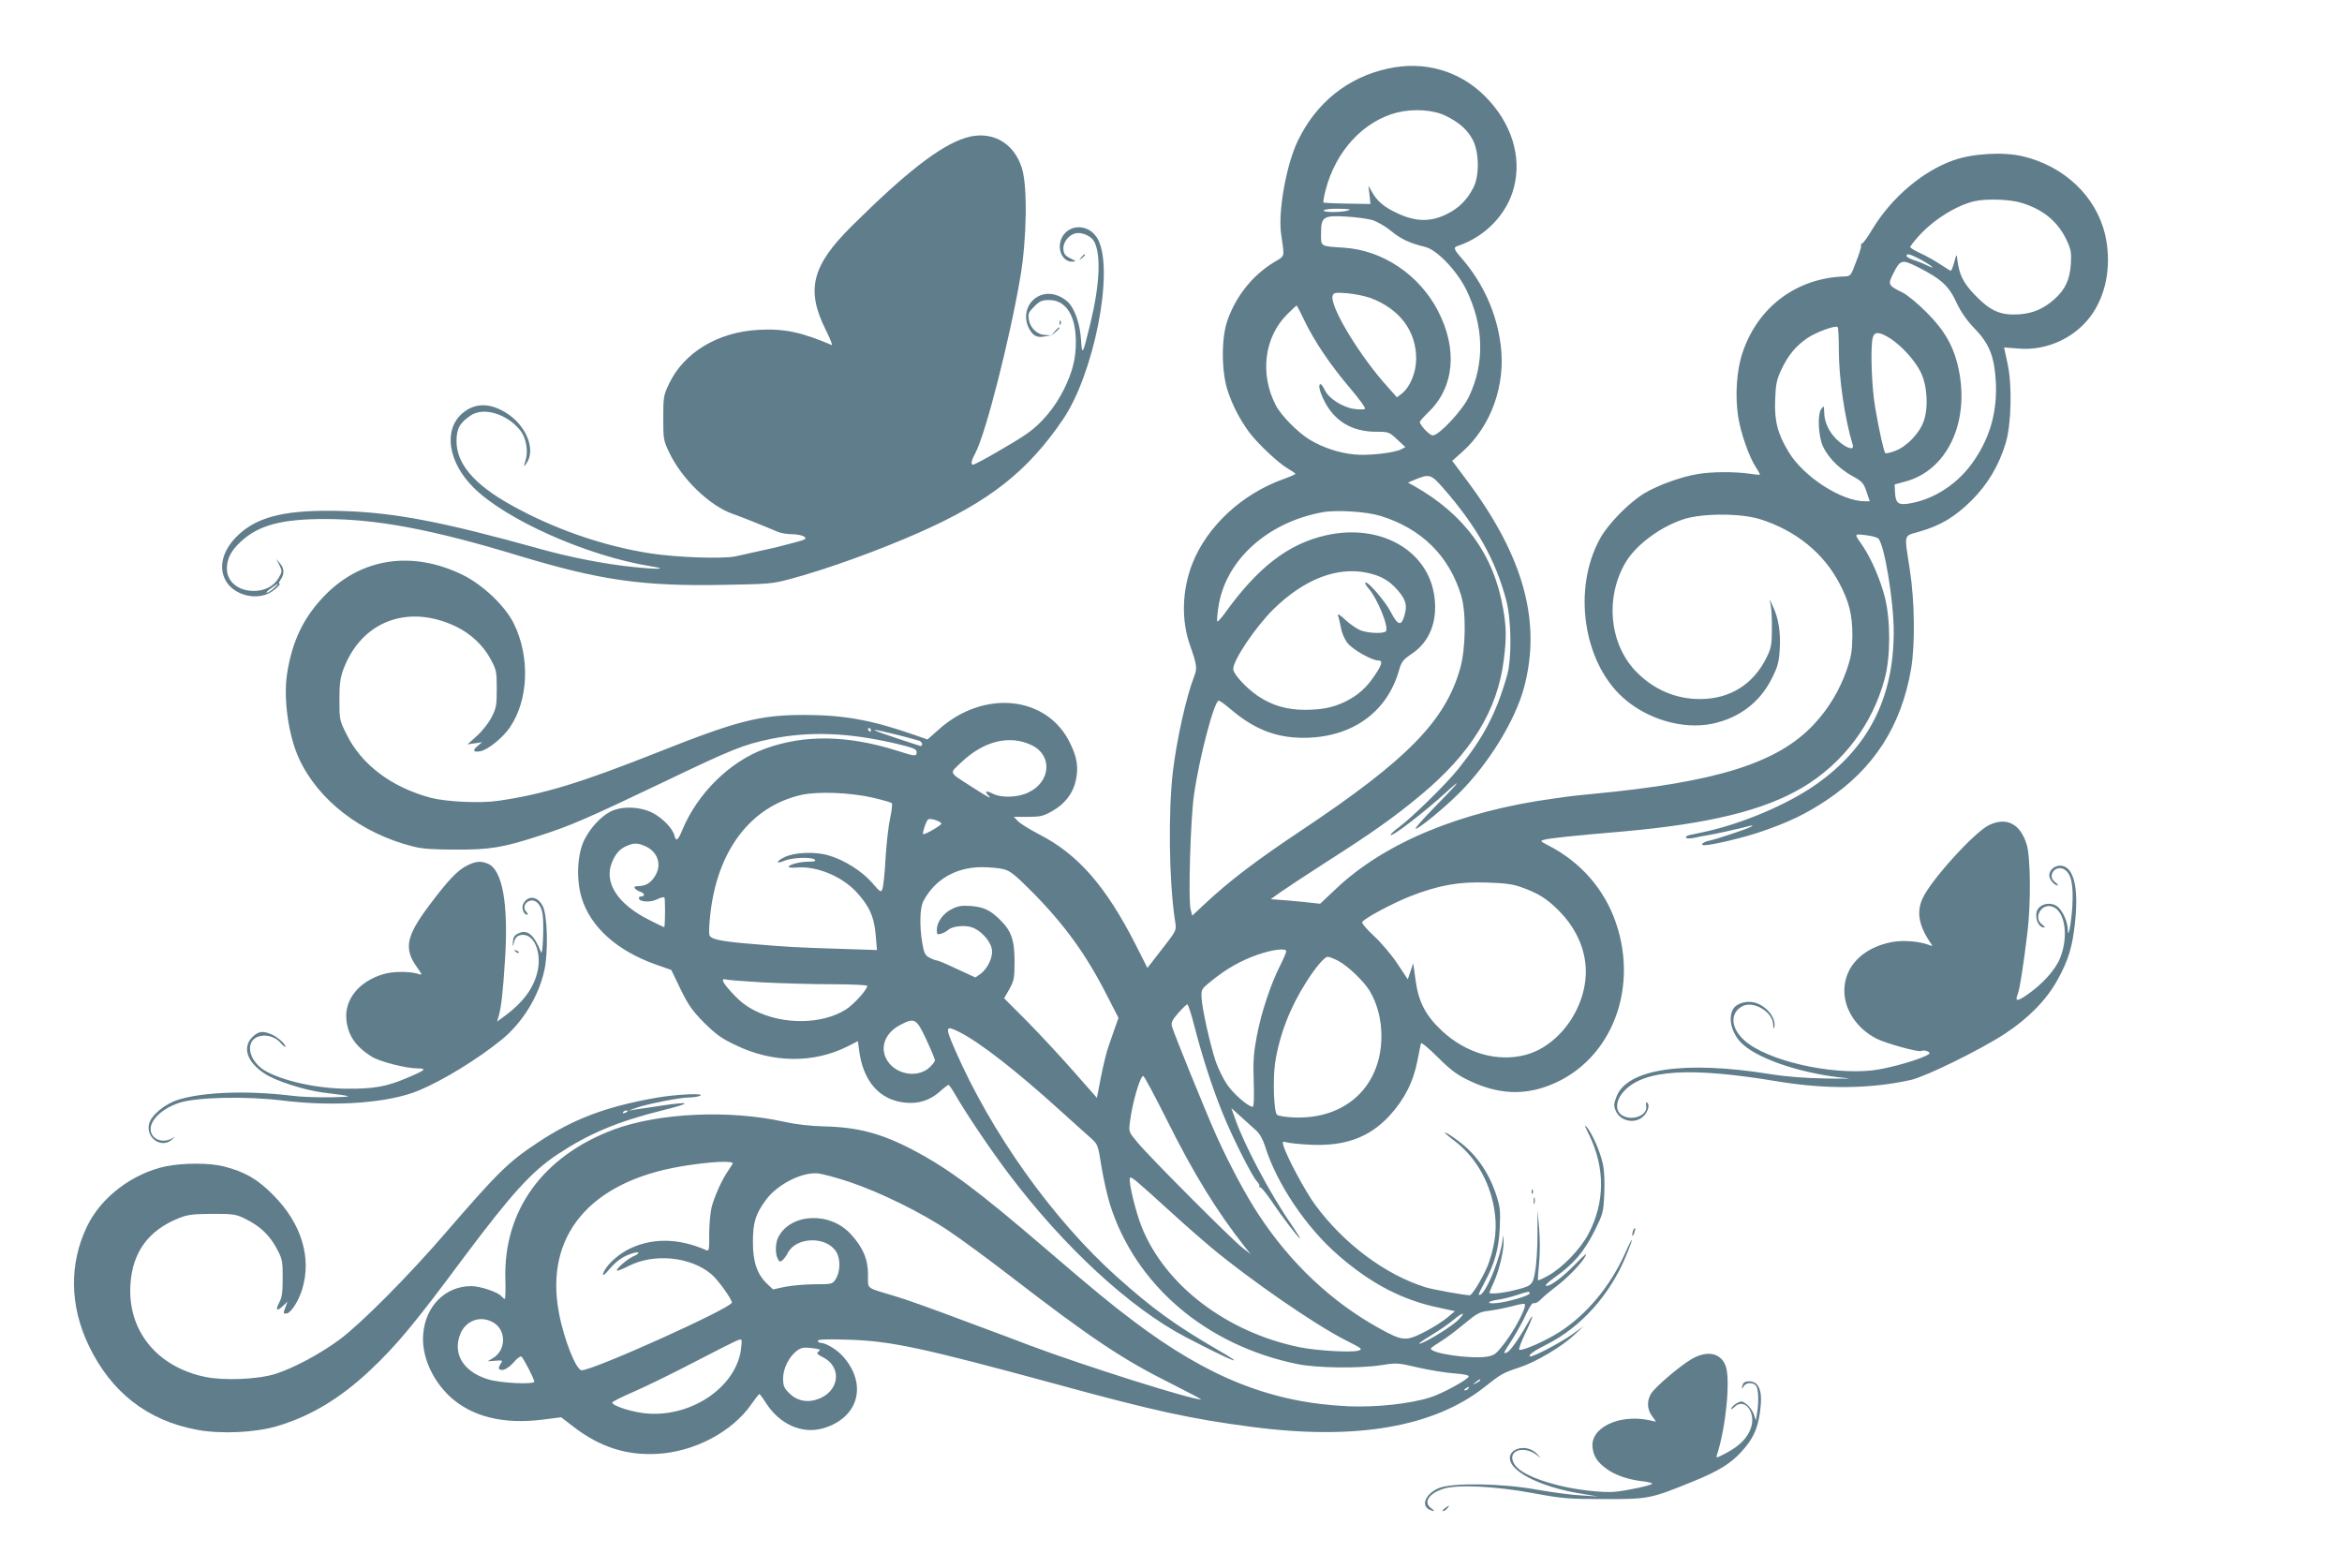 <?xml version="1.0" standalone="no"?>
<!DOCTYPE svg PUBLIC "-//W3C//DTD SVG 20010904//EN"
 "http://www.w3.org/TR/2001/REC-SVG-20010904/DTD/svg10.dtd">
<svg version="1.0" xmlns="http://www.w3.org/2000/svg"
 width="1280pt" height="857pt" viewBox="0 0 1280 857"
 preserveAspectRatio="xMidYMid meet">
<g transform="translate(0,857) scale(0.1,-0.1)"
fill="#607d8b" stroke="none">
<path d="M7585 8195 c-220 -48 -392 -187 -492 -395 -63 -131 -109 -387 -91
-510 19 -132 23 -116 -40 -154 -116 -71 -206 -183 -253 -316 -34 -95 -34 -274
-1 -380 26 -81 65 -158 118 -231 44 -60 162 -172 214 -201 22 -13 40 -25 40
-28 0 -3 -30 -16 -66 -29 -226 -81 -416 -257 -497 -461 -57 -146 -62 -311 -12
-450 37 -105 39 -124 21 -169 -42 -107 -95 -344 -116 -521 -25 -220 -21 -583
10 -800 11 -73 19 -54 -97 -204 l-52 -67 -66 131 c-162 317 -314 491 -525 599
-52 27 -105 60 -117 73 l-22 23 77 0 c68 0 84 4 132 31 71 40 115 98 130 169
15 71 7 124 -31 202 -125 261 -473 297 -720 74 l-60 -53 -72 25 c-231 81 -385
109 -602 109 -242 0 -364 -31 -800 -204 -418 -166 -626 -230 -870 -265 -96
-15 -285 -6 -370 16 -214 57 -380 181 -462 349 -37 74 -38 79 -38 186 0 89 5
122 22 168 99 264 356 360 620 231 78 -39 144 -101 184 -175 32 -60 34 -68 34
-163 0 -90 -3 -106 -28 -155 -15 -30 -51 -76 -80 -102 l-52 -47 40 6 40 6 -25
-21 c-30 -24 -22 -36 17 -28 42 9 121 74 159 129 103 150 112 386 22 569 -48
97 -170 212 -280 266 -273 133 -549 93 -748 -108 -118 -119 -183 -251 -211
-433 -21 -135 7 -336 65 -463 105 -228 340 -410 624 -481 49 -13 111 -17 232
-17 188 -1 259 11 459 76 169 54 269 98 671 290 383 184 444 208 593 239 214
43 425 35 690 -27 90 -22 107 -29 107 -45 0 -25 -9 -24 -105 7 -272 86 -510
90 -725 11 -192 -70 -368 -244 -451 -444 -24 -58 -34 -65 -43 -30 -9 38 -66
97 -120 124 -68 35 -171 38 -231 6 -54 -29 -107 -87 -141 -153 -39 -77 -46
-217 -15 -318 48 -158 192 -288 402 -363 l88 -31 51 -106 c43 -88 65 -118 129
-183 63 -62 95 -86 172 -122 202 -98 425 -100 611 -7 l57 29 6 -47 c21 -171
111 -275 251 -289 73 -8 135 12 188 58 24 22 47 39 50 39 3 0 18 -21 33 -47
62 -108 196 -307 295 -438 303 -402 665 -735 967 -893 261 -136 351 -171 174
-69 -228 132 -357 226 -549 398 -351 315 -687 787 -885 1242 -55 127 -53 134
24 96 114 -58 308 -209 550 -428 71 -64 146 -132 168 -151 39 -35 40 -37 59
-157 11 -67 32 -159 46 -205 139 -442 525 -772 1024 -874 105 -22 339 -25 460
-6 82 13 89 13 200 -13 62 -14 152 -29 197 -32 54 -4 82 -10 80 -17 -5 -18
-147 -95 -212 -115 -112 -35 -294 -54 -444 -48 -420 19 -764 155 -1175 465
-125 94 -216 169 -476 392 -375 322 -534 441 -728 543 -172 91 -304 126 -488
130 -76 2 -155 11 -217 25 -301 67 -686 49 -932 -42 -388 -145 -604 -443 -593
-819 2 -59 0 -107 -3 -107 -4 0 -12 7 -19 15 -18 22 -116 55 -164 55 -142 0
-251 -109 -263 -263 -10 -116 47 -247 145 -340 119 -110 291 -154 506 -127
l103 13 69 -53 c142 -109 286 -156 454 -147 203 10 412 120 517 272 21 30 40
54 43 55 3 0 18 -20 33 -44 77 -123 203 -178 320 -142 190 58 239 239 105 391
-32 37 -95 75 -123 75 -8 0 -15 5 -15 11 0 8 47 10 168 6 232 -7 406 -45 1117
-238 555 -152 753 -195 1090 -239 564 -74 990 -1 1267 217 89 71 105 80 188
107 91 29 235 114 304 179 l51 48 -58 -42 c-65 -47 -227 -132 -236 -123 -8 8
24 31 94 66 185 93 344 270 431 481 46 110 43 122 -4 17 -81 -180 -207 -332
-354 -428 -80 -52 -213 -110 -225 -99 -3 4 10 40 29 80 47 95 58 138 16 62
-47 -84 -95 -152 -113 -158 -22 -9 -20 -6 31 73 25 40 59 101 75 137 20 43 34
63 43 60 8 -3 24 6 37 20 13 14 47 42 74 63 65 48 145 129 169 172 13 23 -2
12 -50 -38 -72 -75 -145 -129 -165 -122 -6 2 15 22 47 45 102 71 159 138 216
249 50 101 51 104 56 209 3 67 0 128 -8 164 -14 65 -58 165 -88 201 -14 17
-10 3 14 -45 87 -180 86 -366 -4 -539 -43 -83 -145 -188 -221 -229 -29 -16
-54 -27 -55 -25 -2 1 1 44 6 95 5 54 5 132 0 190 l-9 98 0 -135 c0 -74 -6
-165 -13 -201 -13 -75 -18 -79 -124 -104 -57 -14 -126 -20 -126 -11 0 2 11 28
25 59 29 63 55 175 53 227 -1 33 -1 34 -5 5 -16 -120 -106 -326 -131 -301 -1
2 13 32 32 67 55 102 77 180 83 299 4 94 2 113 -21 183 -42 124 -110 220 -209
293 -32 24 -64 44 -69 44 -6 0 17 -20 50 -45 114 -86 192 -219 218 -370 17
-98 9 -182 -27 -292 -20 -61 -91 -183 -106 -183 -29 0 -206 32 -243 44 -218
68 -445 237 -601 449 -54 72 -158 267 -175 326 -6 22 -4 23 17 17 13 -4 70
-10 125 -13 193 -10 326 38 437 157 82 89 132 187 154 303 9 45 17 87 19 94 2
7 43 -27 91 -75 67 -67 106 -97 163 -124 147 -73 282 -86 416 -42 352 114 528
516 395 902 -64 184 -193 331 -371 422 -43 22 -44 24 -20 30 28 8 160 22 430
45 473 42 773 116 984 242 220 132 381 345 447 595 32 118 32 317 1 441 -24
96 -73 210 -119 279 -51 74 -52 70 13 63 33 -4 64 -12 70 -19 33 -33 84 -341
84 -508 0 -365 -139 -637 -429 -839 -152 -106 -394 -209 -596 -254 -38 -8 -80
-17 -93 -20 -13 -3 -20 -9 -17 -14 2 -5 22 -5 42 -1 21 5 56 11 78 15 34 5
165 34 230 51 17 4 18 4 3 -6 -19 -11 -177 -64 -225 -75 -35 -7 -55 -25 -28
-25 42 0 223 43 316 76 148 51 239 95 352 170 259 173 408 405 462 718 22 132
20 369 -7 541 -31 204 -36 183 52 209 118 34 195 81 286 171 88 88 149 191
186 313 31 102 36 319 10 435 l-19 88 76 -6 c163 -15 325 64 412 198 76 117
99 274 64 426 -50 209 -223 373 -451 427 -107 25 -275 15 -380 -23 -167 -60
-333 -201 -437 -370 -27 -46 -54 -83 -59 -83 -5 0 -8 -6 -6 -12 1 -7 -11 -48
-28 -90 -28 -76 -30 -78 -64 -79 -261 -9 -472 -166 -556 -416 -33 -96 -42
-238 -24 -351 14 -91 60 -220 96 -275 14 -21 24 -40 22 -42 -2 -1 -28 1 -58 6
-79 11 -204 11 -280 -2 -89 -14 -219 -61 -294 -106 -83 -51 -195 -164 -240
-245 -152 -273 -95 -674 124 -871 132 -119 328 -176 488 -143 148 31 262 118
327 250 31 62 38 88 42 158 6 90 -7 170 -37 233 l-19 40 7 -35 c4 -19 7 -78 6
-130 0 -82 -4 -103 -27 -150 -72 -150 -202 -232 -368 -231 -129 0 -249 51
-343 146 -149 149 -176 405 -62 600 57 97 192 197 321 238 103 32 309 32 415
-1 195 -62 346 -184 434 -352 53 -101 70 -171 70 -285 -1 -84 -6 -114 -31
-187 -38 -110 -101 -214 -178 -296 -198 -213 -532 -318 -1215 -382 -63 -6
-126 -13 -139 -15 -13 -2 -45 -7 -70 -10 -508 -69 -925 -242 -1191 -495 l-85
-80 -55 6 c-30 4 -91 9 -135 13 l-80 6 50 36 c28 20 145 97 260 171 243 155
363 240 504 357 281 232 426 468 460 746 15 120 14 176 -4 279 -51 295 -212
515 -487 670 l-33 18 45 19 c72 29 82 26 147 -48 184 -210 288 -396 346 -617
28 -108 30 -321 3 -411 -60 -208 -128 -336 -265 -507 -65 -82 -251 -264 -323
-318 -26 -19 -48 -39 -48 -43 0 -19 187 125 310 238 92 84 56 40 -74 -92 -61
-62 -105 -113 -99 -113 19 0 161 117 243 200 159 160 301 393 349 570 97 360
-1 717 -309 1130 l-83 111 56 50 c156 139 237 363 209 582 -22 176 -96 340
-214 476 -43 49 -46 59 -20 67 148 49 269 173 306 319 45 170 -14 356 -159
500 -139 139 -332 194 -530 150z m316 -258 c76 -37 120 -77 149 -133 35 -68
36 -198 2 -261 -35 -67 -78 -110 -144 -143 -88 -44 -170 -43 -270 4 -74 34
-112 66 -142 121 l-17 30 6 -50 5 -50 -126 2 c-70 1 -128 4 -131 6 -2 3 3 33
12 68 55 213 206 377 391 424 89 22 199 15 265 -18z m3148 -476 c121 -37 201
-105 248 -208 22 -47 25 -66 21 -127 -6 -85 -30 -137 -87 -189 -60 -54 -117
-79 -193 -85 -102 -7 -157 16 -241 102 -68 70 -89 113 -100 201 -3 28 -4 27
-16 -17 -7 -27 -16 -48 -19 -48 -3 0 -29 16 -59 36 -29 19 -78 47 -108 60 -30
14 -55 29 -55 34 0 4 21 31 46 59 80 89 204 167 304 191 66 15 195 11 259 -9z
m-3679 -41 c-37 -12 -142 -12 -135 0 3 6 41 10 83 9 54 -1 69 -3 52 -9z m131
-53 c25 -8 71 -34 101 -59 55 -45 102 -67 188 -88 64 -16 171 -128 223 -232
97 -198 103 -403 15 -587 -35 -74 -163 -211 -197 -211 -18 0 -71 56 -71 74 0
4 22 29 49 55 140 136 158 344 50 552 -103 198 -302 331 -513 345 -133 9 -126
4 -126 79 0 90 13 99 141 91 52 -3 116 -12 140 -19z m2987 -211 c63 -33 103
-65 47 -38 -22 11 -57 25 -77 31 -21 7 -38 17 -38 22 0 15 17 11 68 -15z m-4
-47 c127 -65 168 -102 211 -197 24 -50 55 -94 99 -140 79 -82 106 -151 114
-288 8 -158 -28 -295 -114 -424 -87 -133 -226 -224 -371 -244 -50 -6 -63 6
-66 64 l-2 42 55 15 c230 59 356 322 295 614 -26 124 -76 212 -174 310 -47 48
-106 96 -131 109 -81 40 -83 44 -53 104 39 78 47 80 137 35z m-2993 -168 c159
-60 249 -180 249 -332 0 -74 -33 -154 -78 -190 l-27 -21 -48 54 c-156 171
-324 450 -303 503 6 16 16 17 79 12 39 -3 97 -15 128 -26z m-362 -123 c55
-114 142 -243 250 -370 52 -61 87 -110 81 -113 -6 -4 -33 -4 -61 0 -61 9 -137
57 -158 102 -9 18 -19 33 -23 33 -15 0 -7 -37 19 -90 56 -112 152 -170 284
-170 68 0 71 -1 115 -42 l45 -42 -23 -12 c-38 -20 -184 -36 -257 -28 -83 8
-170 37 -242 80 -65 39 -158 133 -187 190 -88 172 -62 372 64 497 26 26 49 47
51 47 1 0 21 -37 42 -82z m2921 -164 c0 -152 33 -376 76 -516 9 -31 -29 -21
-76 19 -50 43 -79 101 -80 158 -1 37 -2 39 -15 21 -20 -26 -19 -118 0 -184 20
-65 88 -140 169 -184 54 -30 61 -38 77 -85 l18 -53 -27 0 c-127 0 -335 134
-416 269 -60 98 -79 171 -74 286 3 86 8 109 34 165 36 77 79 129 142 172 45
31 150 70 165 61 4 -2 7 -60 7 -129z m281 66 c63 -41 131 -116 165 -181 37
-73 45 -193 18 -271 -24 -68 -93 -139 -157 -163 -26 -10 -50 -15 -53 -12 -8 8
-33 119 -55 247 -20 115 -27 329 -14 383 9 36 36 35 96 -3z m-2786 -970 c224
-69 376 -219 441 -436 28 -90 25 -293 -6 -399 -81 -285 -288 -497 -860 -879
-258 -172 -404 -283 -544 -415 l-60 -56 -9 35 c-13 50 -1 483 18 620 28 203
111 520 136 520 6 0 34 -20 63 -45 129 -110 247 -157 396 -158 263 -1 458 135
525 365 15 52 22 61 72 95 96 65 140 174 123 309 -32 255 -295 405 -593 338
-207 -47 -373 -175 -555 -429 -19 -26 -36 -44 -39 -42 -3 3 0 38 6 79 38 255
267 463 569 518 76 14 239 4 317 -20z m-73 -311 c75 -16 119 -41 166 -94 46
-53 54 -82 38 -139 -17 -60 -36 -56 -74 17 -31 61 -129 174 -140 162 -3 -3 4
-15 15 -28 49 -54 114 -211 98 -237 -8 -13 -80 -13 -129 1 -22 6 -60 31 -89
57 -33 32 -48 40 -44 27 4 -11 11 -41 16 -67 4 -26 20 -63 35 -82 26 -35 133
-96 168 -96 27 0 22 -22 -18 -81 -45 -68 -93 -110 -159 -143 -71 -34 -125 -45
-222 -46 -99 0 -179 23 -257 75 -63 42 -136 121 -136 148 0 49 121 229 220
327 166 163 347 234 512 199z m-2712 -859 c0 -5 -2 -10 -4 -10 -3 0 -8 5 -11
10 -3 6 -1 10 4 10 6 0 11 -4 11 -10z m95 -15 c33 -7 78 -19 100 -25 22 -6 50
-14 63 -17 12 -3 22 -12 22 -20 0 -8 -6 -13 -12 -10 -7 2 -58 19 -113 37 -158
52 -177 63 -60 35z m785 -69 c113 -55 103 -199 -18 -257 -58 -29 -151 -32
-199 -6 -33 17 -44 12 -21 -11 23 -23 1 -12 -83 42 -140 90 -132 75 -64 140
123 117 265 151 385 92z m-870 -286 c52 -12 99 -26 104 -30 4 -4 0 -41 -9 -82
-9 -40 -20 -138 -25 -218 -4 -80 -12 -155 -17 -168 -8 -22 -11 -20 -56 32 -55
64 -155 127 -241 151 -73 21 -184 16 -238 -10 -49 -24 -49 -40 -1 -20 43 18
150 22 166 6 8 -8 -1 -11 -35 -11 -46 0 -108 -16 -108 -29 0 -3 20 -5 44 -3
108 9 243 -46 324 -131 72 -77 100 -138 108 -238 l7 -82 -214 7 c-220 7 -266
9 -479 27 -164 14 -217 25 -223 49 -3 10 -1 56 4 102 36 356 220 600 499 663
90 20 267 13 390 -15z m375 -141 c5 -7 -83 -59 -99 -59 -8 0 16 75 27 81 11 8
64 -8 72 -22z m-1621 -123 c66 -28 93 -94 62 -154 -22 -42 -52 -64 -90 -65
-27 -1 -33 -4 -25 -14 6 -7 19 -15 30 -18 23 -8 25 -25 3 -25 -9 0 -14 -6 -12
-12 7 -19 64 -21 99 -4 17 9 35 13 40 11 5 -4 5 -133 0 -163 -1 -1 -38 16 -82
39 -174 87 -250 205 -204 316 20 48 42 72 80 89 39 17 58 17 99 0z m1961 -127
c36 -9 62 -30 154 -122 180 -182 297 -344 411 -568 l63 -123 -16 -45 c-9 -25
-25 -73 -37 -106 -12 -33 -31 -111 -43 -173 l-22 -113 -125 142 c-69 79 -183
201 -253 273 l-129 129 29 51 c25 46 28 60 28 151 0 117 -18 168 -81 229 -53
52 -88 68 -159 74 -49 3 -69 0 -103 -17 -48 -24 -82 -72 -82 -114 0 -25 3 -27
23 -21 12 3 30 13 39 21 23 20 89 28 130 14 46 -15 98 -70 108 -115 10 -43
-19 -108 -62 -140 l-27 -19 -100 46 c-54 26 -104 47 -110 47 -7 0 -25 7 -40
15 -25 12 -30 24 -40 78 -16 94 -14 192 5 230 61 118 177 186 317 187 43 0 98
-5 122 -11z m2825 -97 c97 -34 143 -63 211 -131 76 -77 125 -168 141 -267 36
-217 -118 -465 -324 -520 -155 -41 -327 9 -459 133 -89 84 -127 158 -143 280
l-12 88 -15 -44 -15 -44 -57 86 c-31 47 -89 115 -128 151 -39 36 -68 70 -64
76 13 21 163 101 260 140 157 61 265 81 420 76 97 -3 144 -9 185 -24z m-1280
-352 c0 -6 -15 -41 -34 -79 -51 -100 -103 -257 -127 -384 -17 -91 -21 -137
-17 -249 3 -94 1 -138 -6 -138 -24 1 -104 70 -139 121 -21 31 -48 86 -62 125
-30 89 -77 296 -78 353 -2 43 0 46 55 90 83 67 157 109 250 142 83 29 158 38
158 19z m282 -51 c54 -28 143 -113 175 -167 41 -70 63 -155 63 -245 0 -276
-197 -458 -481 -445 -43 2 -83 8 -90 15 -17 17 -23 194 -10 283 23 151 81 302
169 440 50 80 101 140 118 140 8 0 33 -9 56 -21z m-3142 -119 c102 -5 272 -10
378 -10 105 0 192 -4 192 -9 0 -20 -73 -101 -117 -129 -130 -82 -342 -85 -498
-6 -53 27 -90 57 -142 117 -37 42 -42 61 -15 53 9 -3 100 -10 202 -16z m2360
-247 c41 -160 98 -336 156 -477 54 -132 156 -333 183 -363 11 -11 17 -24 14
-27 -4 -3 -1 -6 5 -6 6 0 34 -35 63 -77 53 -80 147 -203 155 -203 2 0 -20 35
-49 78 -114 164 -258 436 -307 578 l-20 57 53 -48 c28 -26 66 -59 82 -74 19
-17 37 -48 49 -86 63 -204 225 -445 401 -597 179 -156 353 -246 554 -287 l83
-18 -42 -35 c-23 -20 -79 -55 -125 -79 -103 -52 -119 -50 -248 21 -260 144
-484 355 -659 622 -67 101 -159 273 -229 428 -60 134 -234 563 -244 600 -5 21
2 35 35 73 23 26 45 47 49 47 5 0 23 -57 41 -127z m-1467 -66 c26 -56 47 -107
47 -113 0 -5 -13 -23 -29 -38 -58 -55 -166 -45 -221 22 -57 70 -32 161 59 209
80 42 89 37 144 -80z m1311 -432 c150 -302 280 -512 433 -705 l28 -35 -45 35
c-56 43 -506 494 -572 574 -49 58 -49 60 -43 110 14 112 58 260 74 254 6 -2
61 -106 125 -233z m-2370 -247 c-4 -7 -16 -25 -26 -40 -33 -47 -75 -142 -89
-198 -7 -30 -13 -97 -13 -148 1 -81 -1 -92 -15 -86 -156 69 -306 69 -434 1
-60 -32 -121 -92 -131 -130 -3 -14 8 -6 35 26 41 48 78 72 131 88 37 10 36 -3
-2 -19 -33 -15 -96 -70 -88 -77 3 -3 31 8 64 25 138 71 339 51 452 -45 35 -29
112 -136 112 -155 0 -29 -755 -370 -821 -370 -30 0 -97 169 -124 313 -80 419
166 716 665 801 160 27 296 34 284 14z m637 -98 c167 -56 398 -169 544 -268
66 -44 217 -155 335 -246 442 -341 619 -459 885 -591 93 -47 165 -85 160 -85
-59 1 -633 182 -940 297 -44 17 -206 78 -360 135 -154 58 -320 118 -370 132
-169 51 -150 36 -151 119 0 84 -28 150 -95 222 -113 123 -327 114 -395 -17
-17 -32 -18 -91 -3 -119 8 -17 13 -18 25 -8 9 7 22 25 30 41 46 88 210 92 264
6 25 -39 23 -112 -4 -152 -16 -25 -21 -26 -114 -26 -53 0 -126 -7 -162 -14
l-65 -14 -32 30 c-55 53 -78 119 -78 228 0 107 14 154 71 231 62 85 198 154
285 145 25 -3 101 -23 170 -46z m1766 -172 c70 -64 164 -146 208 -183 213
-178 570 -425 738 -510 93 -47 97 -50 70 -58 -38 -11 -229 0 -321 19 -398 82
-734 338 -862 657 -34 85 -74 252 -64 268 6 10 22 -3 231 -193z m1953 -438 c0
-12 -121 -48 -183 -53 -59 -5 -48 11 13 19 25 4 70 15 100 25 66 21 70 22 70
9z m-31 -88 c-20 -53 -70 -139 -114 -194 -39 -50 -49 -57 -90 -64 -92 -13
-306 18 -305 45 0 3 24 20 53 38 29 17 87 61 130 97 70 58 83 65 135 71 31 4
86 15 122 24 36 10 68 16 72 14 4 -2 3 -16 -3 -31z m-357 -55 c-35 -36 -172
-121 -212 -132 -14 -4 12 16 57 43 45 27 102 66 125 86 54 45 72 47 30 3z
m-5274 -17 c71 -43 68 -153 -6 -195 l-27 -16 42 3 c42 3 42 3 28 -19 -9 -14
-11 -24 -5 -28 18 -11 48 5 80 41 16 19 34 32 39 29 11 -6 71 -123 71 -137 0
-17 -186 -9 -254 13 -134 41 -194 140 -150 248 31 75 113 103 182 61z m1354
-95 c3 -3 1 -28 -3 -57 -32 -201 -265 -360 -504 -345 -77 4 -196 41 -199 60 0
5 51 31 114 58 63 27 219 103 345 169 241 124 239 123 247 115z m428 -52 c2
-2 -2 -8 -9 -13 -10 -6 -3 -14 27 -29 110 -56 88 -194 -37 -232 -56 -17 -108
-4 -148 36 -28 28 -33 40 -33 81 0 54 33 120 77 152 20 15 37 18 72 14 25 -2
48 -7 51 -9z m3610 -168 c0 -2 -10 -9 -22 -15 -22 -11 -22 -10 -4 4 21 17 26
19 26 11z m-65 -45 c-3 -5 -12 -10 -18 -10 -7 0 -6 4 3 10 19 12 23 12 15 0z"/>
<path d="M5275 7816 c-139 -44 -327 -191 -620 -482 -219 -217 -251 -348 -142
-567 24 -48 39 -86 33 -83 -167 71 -262 91 -401 83 -222 -12 -407 -124 -488
-294 -31 -65 -32 -74 -32 -188 0 -115 1 -123 33 -189 68 -144 222 -292 347
-335 39 -13 176 -68 243 -97 18 -8 54 -14 80 -14 27 0 56 -6 67 -13 16 -13 10
-16 -62 -35 -43 -12 -119 -31 -169 -41 -49 -11 -114 -25 -144 -32 -68 -15
-322 -6 -464 16 -261 40 -535 136 -769 268 -197 111 -291 222 -292 344 0 69
17 101 76 141 70 49 199 11 272 -80 34 -43 46 -116 28 -170 -10 -30 -9 -31 4
-14 57 75 2 213 -113 282 -90 54 -169 52 -237 -7 -102 -90 -76 -264 61 -402
176 -177 620 -375 969 -432 102 -16 46 -19 -96 -4 -151 15 -344 53 -509 99
-530 148 -796 199 -1085 207 -290 8 -448 -27 -556 -125 -94 -84 -121 -189 -69
-266 45 -66 146 -95 223 -62 30 12 79 56 63 56 -4 0 0 10 8 22 21 30 20 61 -4
89 l-20 24 17 -34 c16 -33 15 -36 -4 -70 -26 -45 -75 -71 -136 -71 -86 0 -147
51 -147 122 0 54 23 99 77 148 96 89 221 123 458 123 285 0 589 -57 1065 -202
442 -133 670 -166 1110 -158 249 4 271 6 365 31 203 54 487 157 713 257 381
169 590 334 782 617 168 248 278 801 194 977 -50 107 -195 93 -211 -20 -6 -50
24 -95 65 -95 26 0 26 1 -8 18 -27 13 -36 24 -38 48 -4 38 28 80 67 89 34 7
85 -15 101 -45 38 -71 31 -234 -20 -445 -43 -178 -46 -183 -52 -89 -6 87 -35
168 -71 203 -40 37 -93 53 -137 41 -82 -22 -117 -115 -73 -191 21 -36 42 -46
83 -38 l35 6 -32 2 c-44 1 -82 38 -90 83 -5 33 -2 41 30 73 30 30 42 35 81 35
92 0 146 -85 146 -229 0 -92 -18 -163 -65 -259 -49 -99 -123 -188 -203 -243
-67 -47 -280 -169 -294 -169 -14 0 -9 24 13 64 56 105 188 622 246 964 35 208
39 490 9 590 -44 145 -170 213 -311 168z m-3778 -2461 c-15 -14 -33 -25 -39
-25 -6 0 4 11 23 24 44 32 51 32 16 1z"/>
<path d="M5909 7163 c-13 -16 -12 -17 4 -4 9 7 17 15 17 17 0 8 -8 3 -21 -13z"/>
<path d="M5791 6804 c0 -11 3 -14 6 -6 3 7 2 16 -1 19 -3 4 -6 -2 -5 -13z"/>
<path d="M5764 6758 l-19 -23 23 19 c21 18 27 26 19 26 -2 0 -12 -10 -23 -22z"/>
<path d="M10871 4060 c-77 -36 -311 -293 -361 -396 -36 -74 -25 -147 35 -239
20 -29 20 -29 0 -21 -55 21 -140 28 -203 17 -160 -30 -262 -133 -262 -267 0
-104 70 -208 177 -262 49 -25 230 -75 243 -67 14 9 54 -5 44 -15 -27 -25 -219
-81 -312 -91 -233 -25 -573 54 -696 162 -77 68 -83 150 -15 188 60 34 168 -29
170 -100 1 -19 3 -26 6 -16 13 50 -41 119 -107 137 -46 12 -102 -5 -119 -38
-29 -54 -3 -140 56 -192 97 -86 339 -163 573 -184 25 -2 -31 -3 -125 -1 -111
2 -215 10 -301 24 -467 75 -781 29 -839 -123 -15 -39 -16 -50 -5 -76 26 -64
117 -77 160 -23 21 27 26 58 11 67 -4 3 -6 -5 -4 -18 11 -54 -81 -88 -135 -50
-37 26 -30 84 16 132 110 115 357 131 837 51 266 -44 509 -41 729 8 85 20 382
166 516 254 127 84 223 182 283 289 61 109 84 183 98 320 20 190 -7 300 -75
308 -33 4 -66 -22 -66 -53 0 -22 28 -55 46 -55 5 0 -2 9 -15 19 -46 35 6 99
54 67 36 -24 48 -84 41 -203 -7 -101 -24 -184 -25 -120 -1 37 -24 90 -50 116
-39 39 -114 20 -121 -29 -6 -41 15 -80 43 -80 6 0 1 7 -11 16 -52 36 -5 120
56 98 68 -24 89 -160 42 -279 -25 -65 -97 -145 -183 -204 -54 -37 -65 -35 -49
6 11 28 29 142 53 338 19 157 17 408 -4 478 -35 114 -109 153 -206 107z"/>
<path d="M2555 3840 c-54 -26 -105 -80 -210 -220 -127 -170 -139 -236 -64
-340 24 -33 27 -41 13 -36 -45 17 -141 18 -196 2 -133 -38 -215 -137 -205
-247 8 -87 49 -149 139 -205 43 -27 187 -64 250 -64 55 0 43 -10 -62 -54 -107
-45 -176 -58 -320 -57 -168 0 -362 44 -456 101 -74 47 -102 133 -54 172 37 30
106 20 142 -21 15 -17 28 -28 28 -23 0 16 -43 54 -76 68 -49 21 -72 17 -105
-15 -55 -56 -30 -135 65 -198 60 -41 216 -91 321 -105 172 -21 175 -23 45 -26
-69 -1 -163 2 -210 8 -243 30 -486 22 -625 -21 -74 -23 -148 -84 -160 -132
-20 -78 71 -139 127 -84 13 12 17 17 8 11 -42 -31 -99 -23 -120 16 -30 56 40
136 150 172 96 31 367 37 568 12 284 -35 582 -13 745 57 132 56 315 168 445
273 117 94 207 240 238 386 21 100 16 300 -10 348 -28 54 -80 60 -106 12 -12
-22 2 -60 21 -60 6 0 4 7 -4 15 -21 21 -10 54 21 62 31 7 58 -21 67 -70 9 -48
2 -236 -8 -212 -38 96 -75 127 -124 103 -22 -10 -28 -21 -30 -48 -1 -24 1 -27
4 -10 7 36 22 50 52 50 60 0 99 -93 81 -189 -19 -99 -80 -182 -193 -263 l-30
-22 7 25 c15 47 25 136 36 311 20 308 -14 497 -96 528 -38 15 -64 12 -109 -10z"/>
<path d="M2817 3369 c7 -7 15 -10 18 -7 3 3 -2 9 -12 12 -14 6 -15 5 -6 -5z"/>
<path d="M3590 2570 c-276 -48 -458 -116 -655 -248 -157 -104 -215 -161 -505
-497 -203 -235 -456 -489 -575 -578 -106 -78 -252 -156 -350 -187 -96 -30
-281 -38 -385 -16 -263 55 -424 254 -407 506 11 176 99 296 266 362 47 19 76
22 181 23 116 0 129 -2 180 -27 80 -39 132 -88 171 -160 32 -60 34 -68 34
-163 0 -78 -4 -107 -18 -133 -23 -43 -15 -53 19 -21 l25 24 -10 -28 c-14 -36
-14 -37 3 -37 24 0 66 64 87 131 54 172 -3 361 -156 515 -86 88 -157 129 -271
158 -78 20 -221 20 -316 1 -183 -38 -356 -169 -432 -328 -99 -205 -95 -435 9
-652 122 -255 321 -410 590 -460 129 -25 318 -16 438 19 185 55 348 153 512
308 142 134 243 255 510 615 263 351 370 469 515 565 168 111 324 177 564 237
173 43 170 53 -9 26 -55 -8 -116 -18 -135 -20 l-35 -6 41 15 c54 20 234 56
287 57 23 0 51 4 62 9 37 16 -126 9 -235 -10z m-160 -74 c0 -2 -7 -7 -16 -10
-8 -3 -12 -2 -9 4 6 10 25 14 25 6z"/>
<path d="M8371 2054 c0 -11 3 -14 6 -6 3 7 2 16 -1 19 -3 4 -6 -2 -5 -13z"/>
<path d="M8382 2005 c0 -16 2 -22 5 -12 2 9 2 23 0 30 -3 6 -5 -1 -5 -18z"/>
<path d="M8926 1845 c-3 -9 -6 -22 -5 -28 0 -7 5 -1 10 12 5 13 8 26 5 28 -2
2 -6 -3 -10 -12z"/>
<path d="M9245 1141 c-62 -36 -194 -148 -220 -187 -25 -39 -24 -87 4 -124 l22
-31 -38 8 c-165 35 -323 -42 -309 -150 6 -49 27 -80 78 -117 47 -34 118 -58
196 -67 28 -3 52 -9 52 -13 0 -8 -132 -37 -201 -44 -63 -7 -215 10 -312 35
-142 36 -224 78 -246 126 -31 68 64 94 134 35 20 -17 20 -17 1 5 -64 76 -194
28 -142 -52 43 -66 198 -131 381 -160 l90 -15 -93 6 c-52 2 -160 17 -240 31
-191 35 -457 39 -535 10 -71 -28 -103 -92 -58 -117 30 -15 38 -12 13 6 -44 30
-15 79 63 105 74 26 285 16 490 -22 168 -31 194 -33 395 -33 240 -1 252 2 485
97 136 55 204 97 262 161 63 69 89 123 102 217 11 82 6 125 -17 152 -19 21
-68 23 -76 1 -9 -24 -7 -31 5 -11 13 23 56 22 69 -2 11 -22 13 -87 3 -146 l-6
-40 -12 35 c-6 18 -24 43 -39 54 -25 19 -29 19 -53 6 -15 -8 -28 -21 -31 -29
-2 -7 5 -4 17 8 53 53 118 -24 92 -110 -17 -55 -60 -100 -132 -139 -61 -32
-62 -33 -54 -9 48 150 73 406 47 481 -26 73 -101 89 -187 39z"/>
<path d="M7896 325 c-11 -8 -15 -15 -9 -15 6 0 16 7 23 15 16 19 11 19 -14 0z"/>
</g>
</svg>
